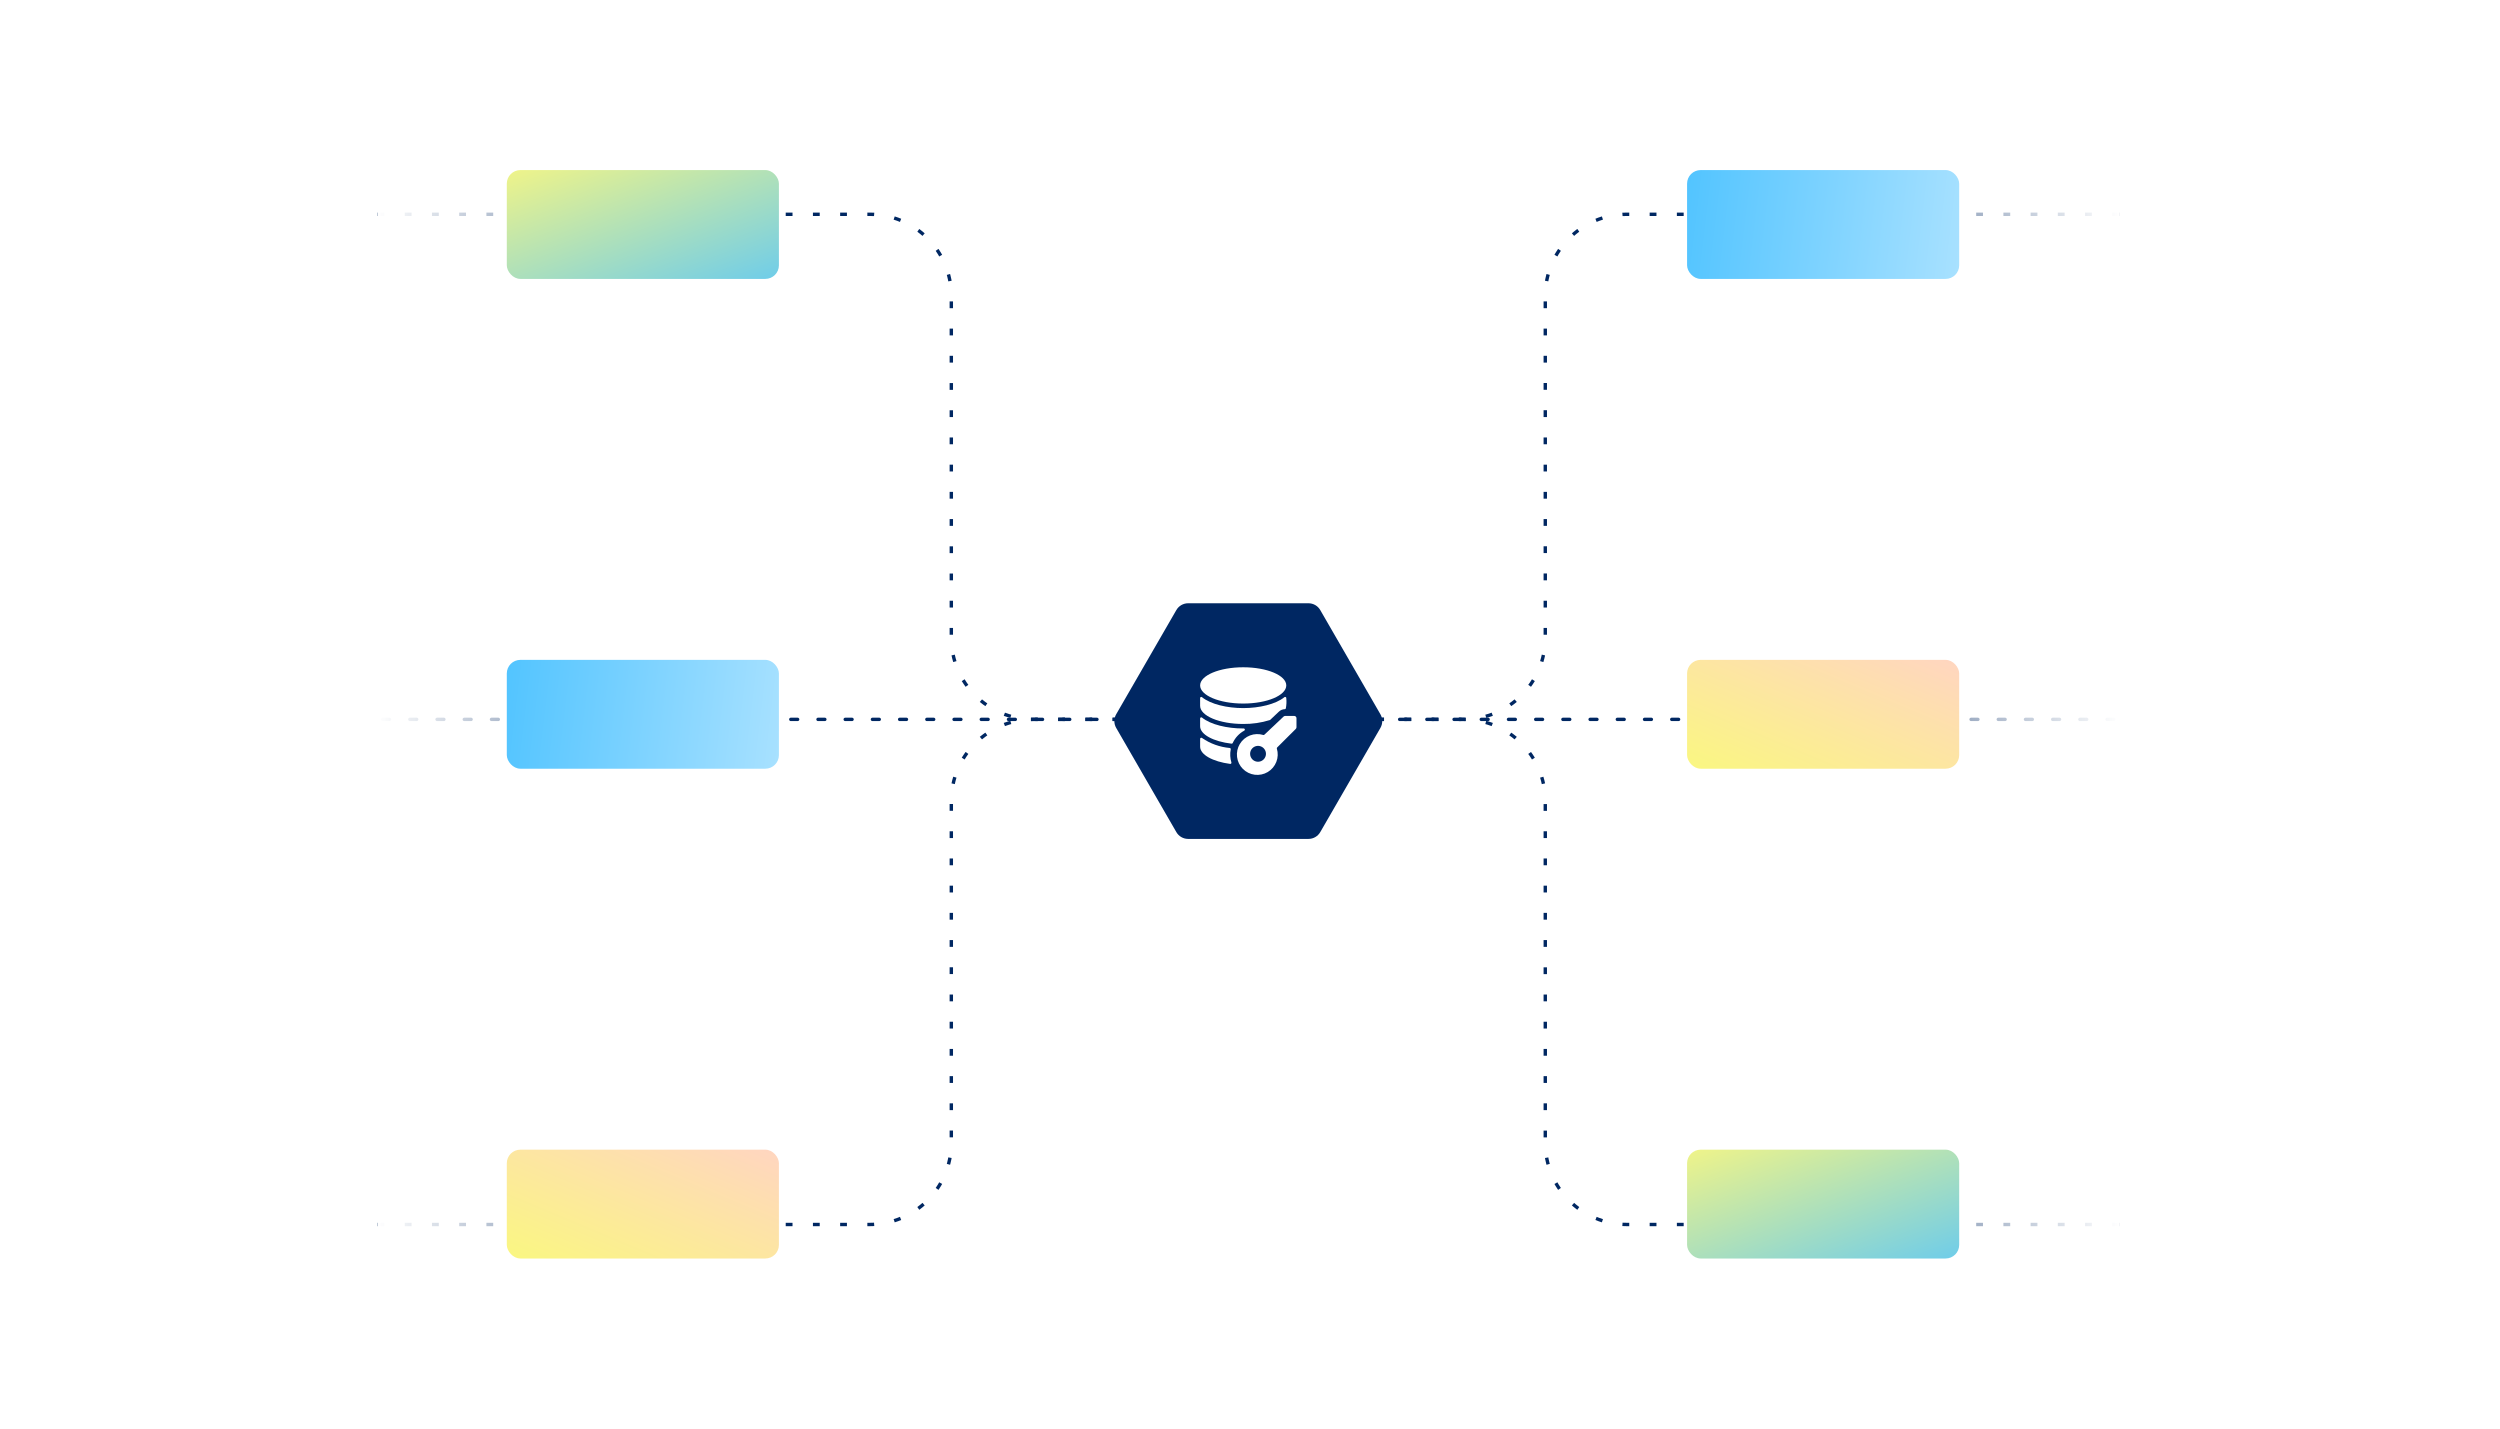 <svg width="735" height="420" viewBox="0 0 735 420" fill="none" xmlns="http://www.w3.org/2000/svg">
<path d="M111 63H255.687C268.941 63 279.687 73.745 279.687 87V187.5C279.687 200.755 290.432 211.5 303.687 211.5H379" stroke="#002762" stroke-dasharray="2 6"/>
<path d="M111 360H255.687C268.941 360 279.687 349.255 279.687 336V235.5C279.687 222.245 290.432 211.5 303.687 211.5H379" stroke="#002762" stroke-dasharray="2 6"/>
<line x1="378.5" y1="211.5" x2="111.5" y2="211.5" stroke="#002762" stroke-linecap="round" stroke-dasharray="2 6"/>
<rect x="111" y="50" width="118" height="320" fill="url(#paint0_linear_158_16146)"/>
<rect x="149" y="50" width="80" height="32" rx="4" fill="url(#paint1_linear_158_16146)"/>
<rect x="149" y="194" width="80" height="32" rx="4" fill="url(#paint2_linear_158_16146)"/>
<rect x="149" y="338" width="80" height="32" rx="4" fill="url(#paint3_linear_158_16146)"/>
<path d="M623 63H478.313C465.059 63 454.313 73.745 454.313 87V187.5C454.313 200.755 443.568 211.5 430.313 211.5H355" stroke="#002762" stroke-dasharray="2 6"/>
<path d="M623 360H478.313C465.059 360 454.313 349.255 454.313 336V235.5C454.313 222.245 443.568 211.5 430.313 211.5H355" stroke="#002762" stroke-dasharray="2 6"/>
<line x1="0.5" y1="-0.5" x2="267.5" y2="-0.5" transform="matrix(1 0 0 -1 355 211)" stroke="#002762" stroke-linecap="round" stroke-dasharray="2 6"/>
<rect width="118" height="320" transform="matrix(-1 0 0 1 623 50)" fill="url(#paint4_linear_158_16146)"/>
<rect x="496" y="50" width="80" height="32" rx="4" fill="url(#paint5_linear_158_16146)"/>
<rect x="496" y="194" width="80" height="32" rx="4" fill="url(#paint6_linear_158_16146)"/>
<rect x="496" y="338" width="80" height="32" rx="4" fill="url(#paint7_linear_158_16146)"/>
<g filter="url(#filter0_d_158_16146)">
<path d="M405.845 208C406.56 209.238 406.56 210.762 405.845 212L388.155 242.641C387.44 243.879 386.12 244.641 384.691 244.641L349.309 244.641C347.88 244.641 346.56 243.879 345.845 242.641L328.155 212C327.44 210.762 327.44 209.238 328.155 208L345.845 177.359C346.56 176.121 347.88 175.359 349.309 175.359L384.691 175.359C386.12 175.359 387.44 176.121 388.155 177.359L405.845 208Z" fill="#002762"/>
<path d="M361.666 222.59C361.721 222.598 361.778 222.591 361.83 222.571C361.882 222.551 361.928 222.518 361.964 222.475C362 222.433 362.025 222.382 362.037 222.327C362.048 222.273 362.046 222.216 362.03 222.162C361.652 220.912 361.585 219.588 361.835 218.306C361.845 218.261 361.845 218.215 361.836 218.17C361.826 218.125 361.808 218.082 361.781 218.045C361.755 218.007 361.721 217.975 361.681 217.952C361.642 217.928 361.598 217.912 361.553 217.906C358.62 217.647 355.805 216.632 353.382 214.96C353.333 214.92 353.274 214.895 353.211 214.887C353.149 214.88 353.085 214.89 353.028 214.917C352.971 214.944 352.923 214.987 352.889 215.04C352.856 215.094 352.838 215.155 352.838 215.218V217.506C352.833 219.894 356.545 221.905 361.666 222.59Z" fill="white"/>
<path d="M352.834 211.512C352.834 213.958 356.749 216.012 362.077 216.641C362.146 216.65 362.217 216.636 362.278 216.601C362.34 216.567 362.389 216.514 362.418 216.45C363.126 214.896 364.321 213.614 365.822 212.8C365.888 212.764 365.939 212.708 365.969 212.64C365.999 212.572 366.005 212.495 365.986 212.423C365.968 212.351 365.926 212.287 365.867 212.242C365.808 212.197 365.735 212.172 365.661 212.173H365.501C360.834 212.173 355.961 211.064 353.378 208.96C353.329 208.92 353.27 208.895 353.207 208.887C353.145 208.88 353.081 208.89 353.024 208.917C352.967 208.944 352.919 208.987 352.885 209.04C352.852 209.094 352.834 209.155 352.834 209.218V211.512Z" fill="white"/>
<path d="M365.502 206.179C360.835 206.179 355.961 205.07 353.378 202.966C353.329 202.926 353.27 202.901 353.208 202.893C353.145 202.885 353.082 202.896 353.025 202.923C352.968 202.95 352.92 202.992 352.886 203.045C352.852 203.098 352.834 203.16 352.834 203.223V205.512C352.834 208.459 358.507 210.846 365.501 210.846C368.153 210.876 370.793 210.49 373.326 209.703C373.372 209.688 373.415 209.663 373.45 209.63L376.002 207.219C376.47 206.772 377.088 206.514 377.735 206.496C377.8 206.493 377.862 206.47 377.915 206.432C377.967 206.394 378.007 206.341 378.03 206.28C378.23 205.274 378.275 204.244 378.163 203.224C378.163 203.161 378.146 203.099 378.112 203.046C378.078 202.993 378.03 202.95 377.973 202.923C377.916 202.896 377.853 202.885 377.79 202.893C377.727 202.901 377.668 202.926 377.619 202.966C375.042 205.067 370.175 206.179 365.502 206.179Z" fill="white"/>
<path d="M365.501 204.844C372.496 204.844 378.167 202.457 378.167 199.511C378.167 196.566 372.496 194.178 365.501 194.178C358.505 194.178 352.834 196.566 352.834 199.511C352.834 202.457 358.505 204.844 365.501 204.844Z" fill="white"/>
<path d="M377.833 208.49C377.663 208.489 377.499 208.554 377.375 208.671L371.724 214.004C371.681 214.045 371.628 214.073 371.571 214.086C371.514 214.099 371.454 214.097 371.397 214.08C370.118 213.691 368.746 213.74 367.498 214.22C366.25 214.7 365.198 215.582 364.509 216.728C363.819 217.874 363.533 219.217 363.694 220.545C363.856 221.872 364.456 223.107 365.399 224.055C366.343 225.002 367.576 225.607 368.902 225.774C370.229 225.94 371.573 225.659 372.722 224.975C373.871 224.29 374.758 223.242 375.242 221.995C375.727 220.749 375.782 219.377 375.397 218.096C375.38 218.038 375.379 217.977 375.394 217.918C375.409 217.86 375.439 217.806 375.481 217.763L380.969 212.288C381.094 212.164 381.165 211.994 381.165 211.818V209.151C381.165 208.974 381.095 208.805 380.97 208.68C380.845 208.555 380.676 208.484 380.499 208.484L377.833 208.49ZM368.211 217.968C368.537 217.643 368.952 217.421 369.405 217.331C369.857 217.241 370.326 217.288 370.752 217.464C371.178 217.641 371.542 217.94 371.798 218.323C372.054 218.707 372.191 219.157 372.191 219.618C372.191 220.079 372.054 220.53 371.798 220.914C371.542 221.297 371.178 221.596 370.752 221.773C370.326 221.949 369.857 221.996 369.405 221.906C368.952 221.816 368.537 221.594 368.211 221.268C367.775 220.83 367.53 220.237 367.53 219.618C367.53 219 367.775 218.407 368.211 217.968Z" fill="white"/>
</g>
<defs>
<filter id="filter0_d_158_16146" x="319.619" y="169.359" width="94.763" height="85.282" filterUnits="userSpaceOnUse" color-interpolation-filters="sRGB">
<feFlood flood-opacity="0" result="BackgroundImageFix"/>
<feColorMatrix in="SourceAlpha" type="matrix" values="0 0 0 0 0 0 0 0 0 0 0 0 0 0 0 0 0 0 127 0" result="hardAlpha"/>
<feOffset dy="2"/>
<feGaussianBlur stdDeviation="4"/>
<feComposite in2="hardAlpha" operator="out"/>
<feColorMatrix type="matrix" values="0 0 0 0 0 0 0 0 0 0 0 0 0 0 0 0 0 0 0.15 0"/>
<feBlend mode="normal" in2="BackgroundImageFix" result="effect1_dropShadow_158_16146"/>
<feBlend mode="normal" in="SourceGraphic" in2="effect1_dropShadow_158_16146" result="shape"/>
</filter>
<linearGradient id="paint0_linear_158_16146" x1="229" y1="210" x2="111" y2="210" gradientUnits="userSpaceOnUse">
<stop stop-color="white" stop-opacity="0"/>
<stop offset="1" stop-color="white"/>
</linearGradient>
<linearGradient id="paint1_linear_158_16146" x1="144.115" y1="46.657" x2="171.222" y2="118.066" gradientUnits="userSpaceOnUse">
<stop stop-color="#FAF781"/>
<stop offset="1" stop-color="#52C4FF"/>
</linearGradient>
<linearGradient id="paint2_linear_158_16146" x1="149" y1="194" x2="231.658" y2="203.977" gradientUnits="userSpaceOnUse">
<stop stop-color="#52C4FF"/>
<stop offset="1" stop-color="#A8E1FF"/>
</linearGradient>
<linearGradient id="paint3_linear_158_16146" x1="149" y1="370" x2="171.826" y2="315.491" gradientUnits="userSpaceOnUse">
<stop stop-color="#FAF781"/>
<stop offset="1" stop-color="#FFD6BF"/>
</linearGradient>
<linearGradient id="paint4_linear_158_16146" x1="118" y1="160" x2="-1.29327e-06" y2="160" gradientUnits="userSpaceOnUse">
<stop stop-color="white" stop-opacity="0"/>
<stop offset="1" stop-color="white"/>
</linearGradient>
<linearGradient id="paint5_linear_158_16146" x1="496" y1="50" x2="578.658" y2="59.977" gradientUnits="userSpaceOnUse">
<stop stop-color="#52C4FF"/>
<stop offset="1" stop-color="#A8E1FF"/>
</linearGradient>
<linearGradient id="paint6_linear_158_16146" x1="496" y1="226" x2="518.826" y2="171.491" gradientUnits="userSpaceOnUse">
<stop stop-color="#FAF781"/>
<stop offset="1" stop-color="#FFD6BF"/>
</linearGradient>
<linearGradient id="paint7_linear_158_16146" x1="491.115" y1="334.657" x2="518.222" y2="406.066" gradientUnits="userSpaceOnUse">
<stop stop-color="#FAF781"/>
<stop offset="1" stop-color="#52C4FF"/>
</linearGradient>
</defs>
</svg>
